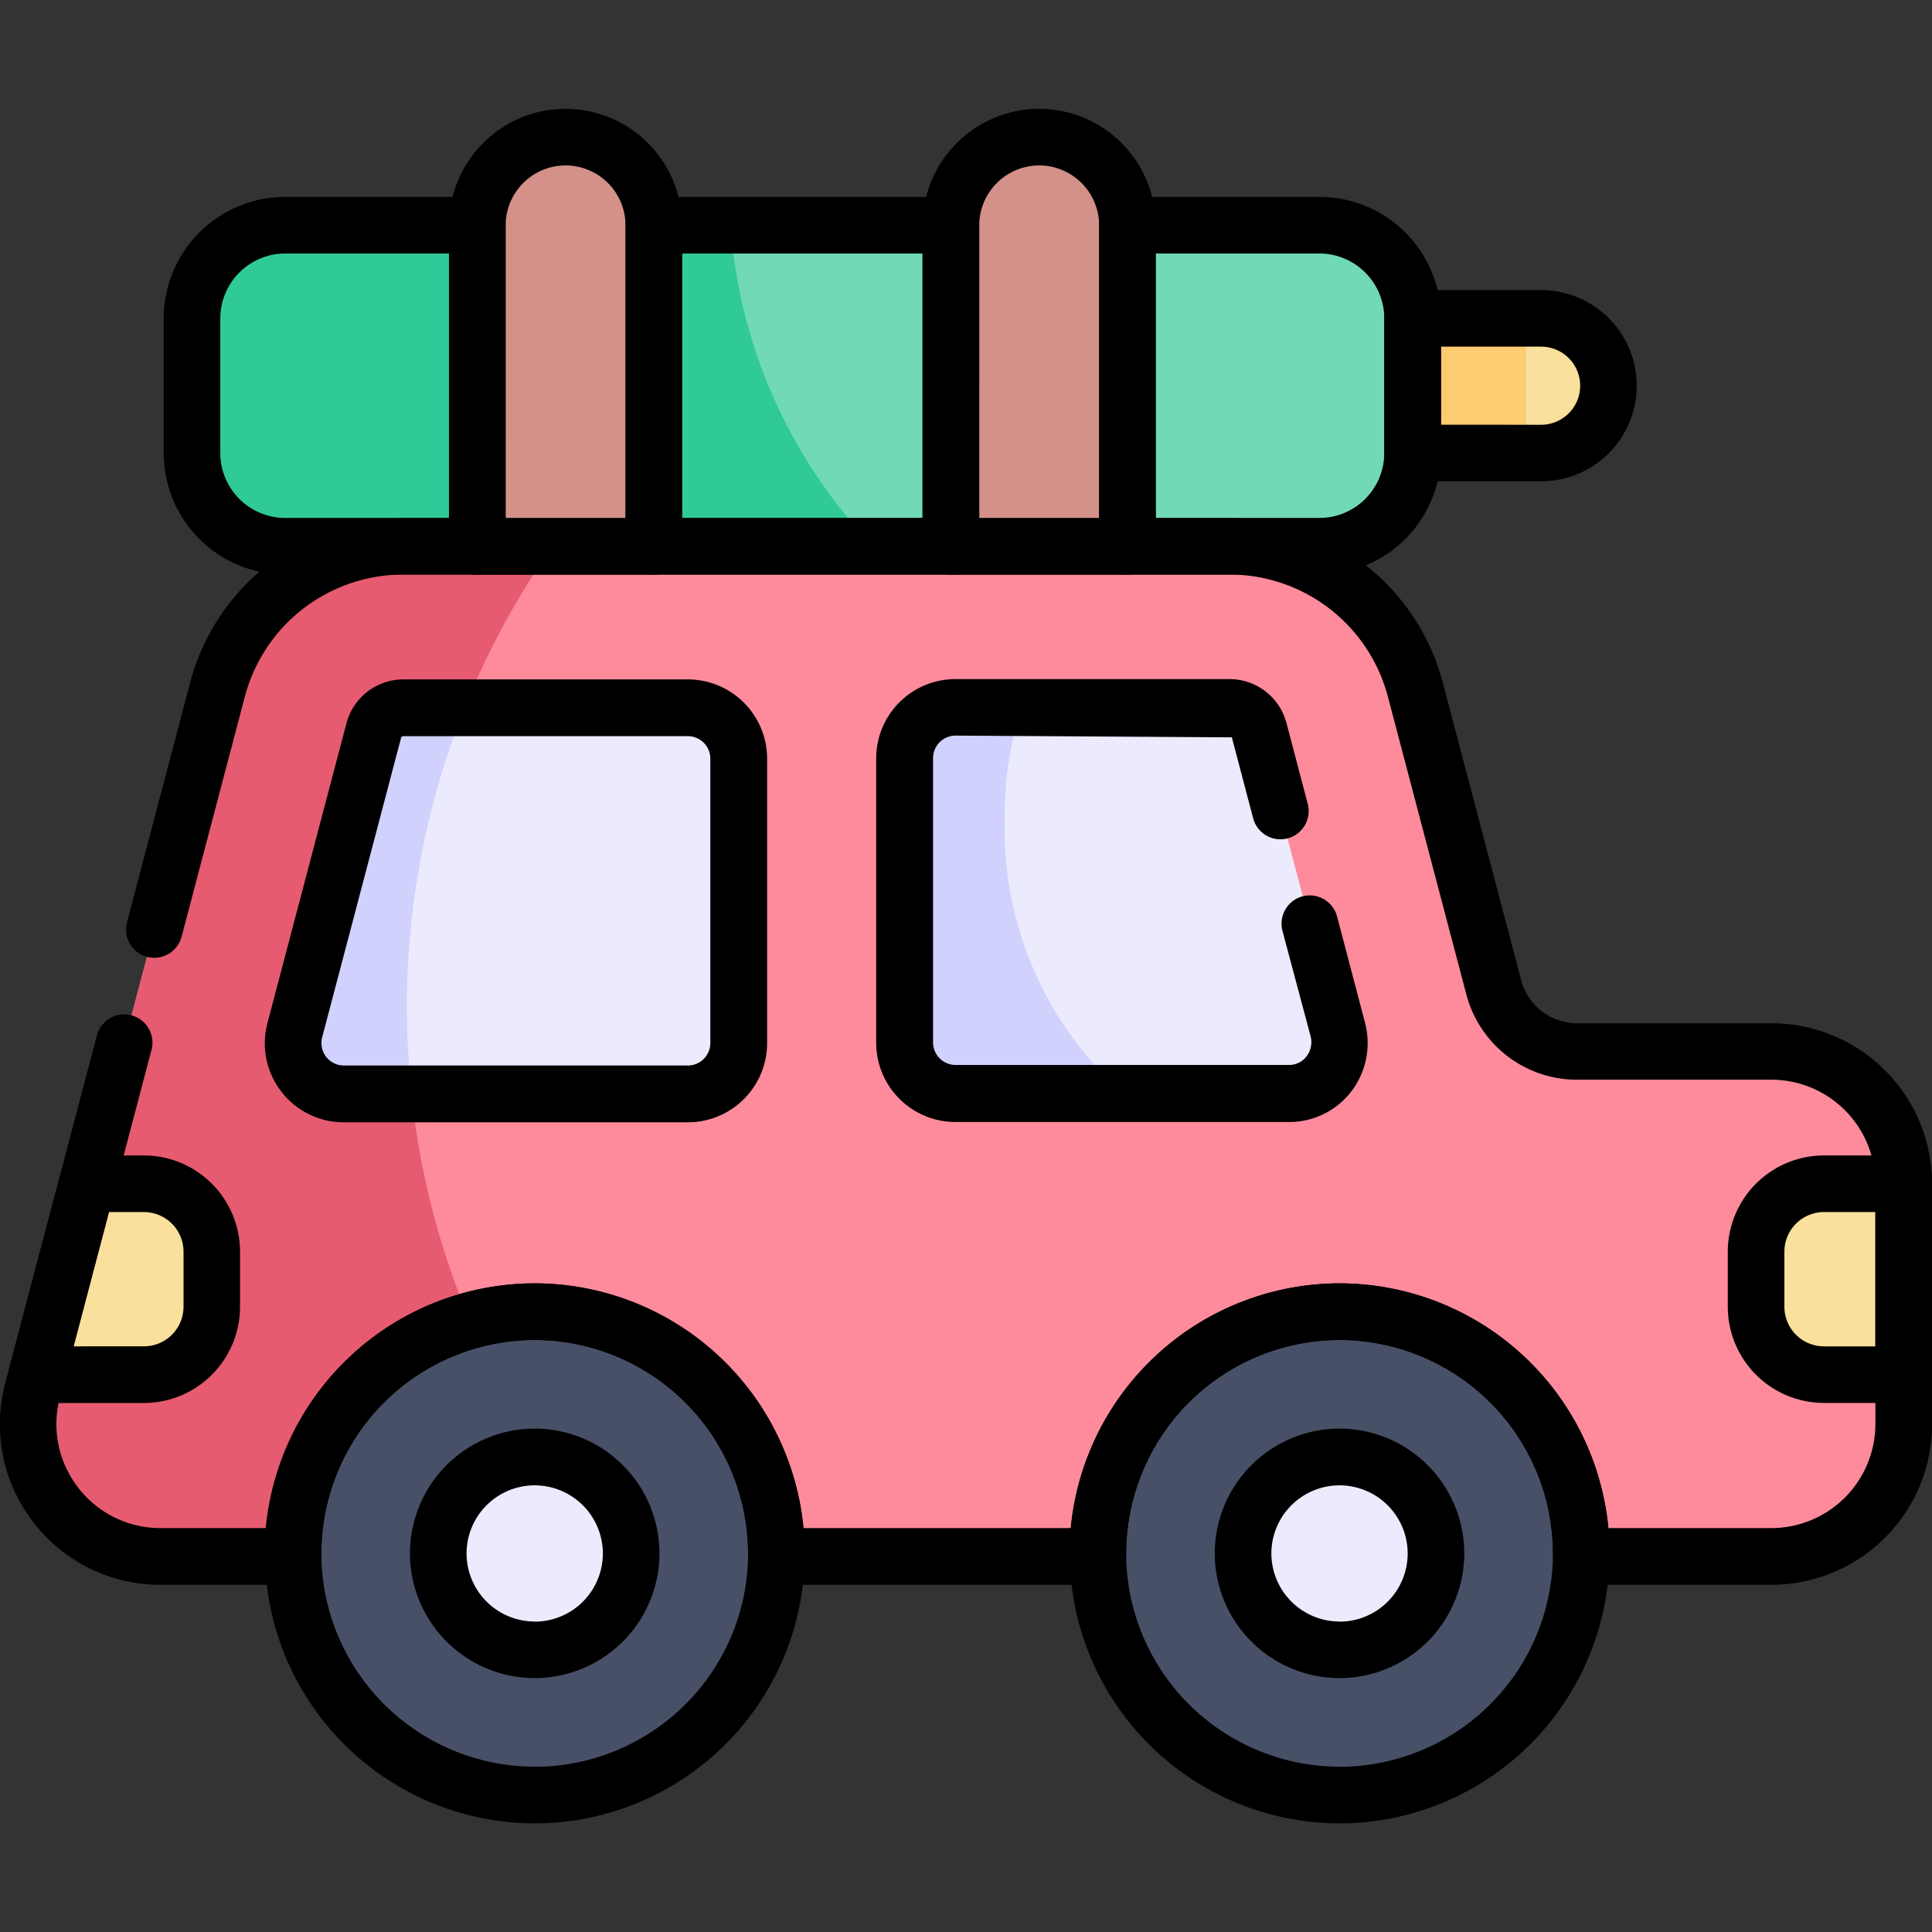 <svg xmlns="http://www.w3.org/2000/svg" xmlns:xlink="http://www.w3.org/1999/xlink" width="56.045" height="56.045" viewBox="0 0 56.045 56.045">
  <rect x="0" y="0" width="56.045" height="56.045" fill="#333333" stroke="none"/>
  <defs>
    <clipPath id="clip-path">
      <path id="path4428" d="M0-682.665H56.045v56.045H0Z" transform="translate(0 682.665)"/>
    </clipPath>
  </defs>
  <g id="g4422" transform="translate(0 682.665)">
    <g id="g4424" transform="translate(0 -682.665)">
      <g id="g4426" clip-path="url(#clip-path)">
        <g id="g4432" transform="translate(39.865 9.236)">
          <path id="path4434" d="M-54.14,0h-4.842V3.907h4.842a1.953,1.953,0,0,0,1.953-1.953A1.954,1.954,0,0,0-54.14,0" transform="translate(58.983)" fill="#fae09d"/>
        </g>
        <path id="path4436" d="M485.579-566.254h4.4v-3.907h-4.4Z" transform="translate(-445.714 579.398)" fill="#fdcb71"/>
        <g id="g4438" transform="translate(5.571 6.533)">
          <path id="path4440" d="M-365.679,0h-30a2.7,2.7,0,0,0-2.7,2.7V6.61a2.7,2.7,0,0,0,2.7,2.7h3.423l11.578,2.281,12.391-2.281h2.61a2.7,2.7,0,0,0,2.7-2.7V2.7a2.7,2.7,0,0,0-2.7-2.7" transform="translate(398.386)" fill="#71d9b8"/>
        </g>
        <g id="g4442" transform="translate(5.571 6.533)">
          <path id="path4444" d="M-174.61,0h-12.914a2.7,2.7,0,0,0-2.7,2.7V6.61a2.7,2.7,0,0,0,2.7,2.7h3.423l11.578,2.281,3.828-.7A15.054,15.054,0,0,1-174.61,0" transform="translate(190.228)" fill="#30ca99"/>
        </g>
        <g id="g4446" transform="translate(27.584 3.973)">
          <path id="path4448" d="M-28.626,0h0a2.56,2.56,0,0,0-2.56,2.56V12.988h5.121V2.56A2.56,2.56,0,0,0-28.626,0" transform="translate(31.187)" fill="#d3918a"/>
        </g>
        <g id="g4450" transform="translate(13.846 3.973)">
          <path id="path4452" d="M-28.626,0h0a2.56,2.56,0,0,0-2.56,2.56V12.988h5.121V2.56A2.56,2.56,0,0,0-28.626,0" transform="translate(31.187)" fill="#d3918a"/>
        </g>
        <g id="g4454" transform="translate(0.821 15.846)">
          <path id="path4456" d="M-2.8-268.669l-.122.46a3.84,3.84,0,0,0,3.713,4.818H47.515a3.839,3.839,0,0,0,3.839-3.84v-1.438l-2.141-2.768,2.141-2.768a3.839,3.839,0,0,0-3.839-3.839h-5.64a2.5,2.5,0,0,1-2.414-1.861l-2.276-8.64A5.573,5.573,0,0,0,31.8-292.7H7.827a5.572,5.572,0,0,0-5.388,4.153l-3.779,14.34,1.079,2.768Z" transform="translate(3.049 292.699)" fill="#fd8b9b"/>
        </g>
        <g id="g4458" transform="translate(50.942 34.339)">
          <path id="path4460" d="M-47.873,0V5.537h-2.312a1.969,1.969,0,0,1-1.97-1.968V1.97A1.97,1.97,0,0,1-50.185,0Z" transform="translate(52.155)" fill="#fae09d"/>
        </g>
        <g id="g4462" transform="translate(0.821 15.846)">
          <path id="path4464" d="M-122.793-149.772a23.243,23.243,0,0,1,4.224-13.4h-4.33a5.572,5.572,0,0,0-5.388,4.153l-3.779,14.34,1.079,2.768-2.537,2.768-.122.46a3.84,3.84,0,0,0,3.713,4.818h13.4a23.266,23.266,0,0,1-6.263-15.912" transform="translate(133.776 163.168)" fill="#e75b70"/>
        </g>
        <g id="g4466" transform="translate(1.071 34.339)">
          <path id="path4468" d="M-56.738-22.022v1.6a1.968,1.968,0,0,1-1.97,1.968h-3.105l1.459-5.537h1.646a1.969,1.969,0,0,1,1.97,1.97" transform="translate(61.813 23.992)" fill="#fae09d"/>
        </g>
        <g id="g4470" transform="translate(8.501 20.53)">
          <path id="path4472" d="M-144.511-16.484a1.474,1.474,0,0,0-1.474-1.474h-8.255a.889.889,0,0,0-.858.663l-2.288,8.683a1.474,1.474,0,0,0,1.426,1.85h9.976a1.474,1.474,0,0,0,1.474-1.474Z" transform="translate(157.436 17.959)" fill="#ecebfd"/>
        </g>
        <g id="g4474" transform="translate(8.501 20.53)">
          <path id="path4476" d="M-36.926-97.4a23.277,23.277,0,0,1,1.681-8.711h-1.787a.888.888,0,0,0-.858.663l-2.288,8.683a1.474,1.474,0,0,0,1.426,1.85h1.96a23.591,23.591,0,0,1-.132-2.485" transform="translate(40.229 106.108)" fill="#d1d1fd"/>
        </g>
        <g id="g4478" transform="translate(26.242 20.53)">
          <path id="path4480" d="M-16.484-125.182h9.671a1.479,1.479,0,0,0,1.419-1.873l-.005-.02-2.277-8.641a.888.888,0,0,0-.858-.662h-7.95a1.474,1.474,0,0,0-1.474,1.474v8.247a1.474,1.474,0,0,0,1.474,1.474" transform="translate(17.959 136.378)" fill="#ecebfd"/>
        </g>
        <g id="g4482" transform="translate(8.501 38.049)">
          <path id="path4484" d="M-156.782-78.391a7.011,7.011,0,0,1-7.011,7.011,7.011,7.011,0,0,1-7.011-7.011,7.011,7.011,0,0,1,7.011-7.011,7.011,7.011,0,0,1,7.011,7.011" transform="translate(170.805 85.402)" fill="#475066"/>
        </g>
        <g id="g4486" transform="translate(12.714 42.262)">
          <path id="path4488" d="M-62.567-31.284a2.8,2.8,0,0,1-2.8,2.8,2.8,2.8,0,0,1-2.8-2.8,2.8,2.8,0,0,1,2.8-2.8,2.8,2.8,0,0,1,2.8,2.8" transform="translate(68.162 34.083)" fill="#ecebfd"/>
        </g>
        <g id="g4490" transform="translate(31.847 38.049)">
          <path id="path4492" d="M-156.782-78.391a7.011,7.011,0,0,1-7.011,7.011,7.011,7.011,0,0,1-7.011-7.011,7.011,7.011,0,0,1,7.011-7.011,7.011,7.011,0,0,1,7.011,7.011" transform="translate(170.805 85.402)" fill="#475066"/>
        </g>
        <g id="g4494" transform="translate(36.061 42.262)">
          <path id="path4496" d="M-62.567-31.284a2.8,2.8,0,0,1-2.8,2.8,2.8,2.8,0,0,1-2.8-2.8,2.8,2.8,0,0,1,2.8-2.8,2.8,2.8,0,0,1,2.8,2.8" transform="translate(68.162 34.083)" fill="#ecebfd"/>
        </g>
        <g id="g4498" transform="translate(26.242 20.53)">
          <path id="path4500" d="M-32.473-34.626a9.963,9.963,0,0,1,.491-3.1H-33.9a1.474,1.474,0,0,0-1.474,1.474V-28A1.474,1.474,0,0,0-33.9-26.526h4.866a10.318,10.318,0,0,1-3.436-8.1" transform="translate(35.377 37.723)" fill="#d1d1fd"/>
        </g>
        <g id="g4502" transform="translate(50.121 33.518)">
          <path id="path4504" d="M-59.364-10h2.312a.821.821,0,0,1,.821.821v5.537a.821.821,0,0,1-.821.821h-2.312a2.793,2.793,0,0,1-2.791-2.789v-1.6A2.794,2.794,0,0,1-59.364-10Zm1.491,1.642h-1.491a1.15,1.15,0,0,0-1.149,1.149v1.6a1.149,1.149,0,0,0,1.149,1.147h1.491Z" transform="translate(62.155 10)"/>
        </g>
        <g id="g4506" transform="translate(0.25 33.518)">
          <path id="path4508" d="M-69.533-33.992h1.646A2.794,2.794,0,0,1-65.1-31.2v1.6a2.793,2.793,0,0,1-2.791,2.789h-3.105a.821.821,0,0,1-.65-.32.821.821,0,0,1-.144-.71l1.459-5.537A.821.821,0,0,1-69.533-33.992Zm1.646,5.537A1.149,1.149,0,0,0-66.739-29.6v-1.6a1.15,1.15,0,0,0-1.149-1.149H-68.9l-1.026,3.895Z" transform="translate(71.813 33.992)"/>
        </g>
        <g id="g4510" transform="translate(7.68 19.709)">
          <path id="path4512" d="M-163.424-27.959h8.255a2.3,2.3,0,0,1,2.3,2.3v8.248a2.3,2.3,0,0,1-2.3,2.3h-9.976a2.279,2.279,0,0,1-1.818-.894,2.28,2.28,0,0,1-.4-1.986l2.288-8.684A1.71,1.71,0,0,1-163.424-27.959Zm8.255,11.2a.654.654,0,0,0,.653-.653v-8.248a.654.654,0,0,0-.653-.653h-8.255a.067.067,0,0,0-.064.051l-2.288,8.684a.649.649,0,0,0,.114.565.649.649,0,0,0,.517.254Z" transform="translate(167.442 27.959)"/>
        </g>
        <g id="g4514" transform="translate(25.421 19.71)">
          <path id="path4516" d="M-130.814-33.811h-9.671a2.3,2.3,0,0,1-2.3-2.3v-8.248a2.3,2.3,0,0,1,2.3-2.3h7.95a1.71,1.71,0,0,1,1.652,1.274l.618,2.347a.821.821,0,0,1-.585,1,.821.821,0,0,1-1-.585l-.618-2.347-8.014-.05a.654.654,0,0,0-.653.653v8.248a.654.654,0,0,0,.653.653h9.671a.633.633,0,0,0,.511-.251.674.674,0,0,0,.115-.589L-131-39.358a.821.821,0,0,1,.585-1,.821.821,0,0,1,1,.585l.8,3.042A2.314,2.314,0,0,1-129-34.7,2.27,2.27,0,0,1-130.814-33.811Z" transform="translate(142.781 46.649)"/>
        </g>
        <g id="g4518" transform="translate(11.893 41.442)">
          <path id="path4520" d="M-74.544-44.081a3.623,3.623,0,0,1,3.619,3.619,3.623,3.623,0,0,1-3.619,3.619,3.623,3.623,0,0,1-3.619-3.619A3.623,3.623,0,0,1-74.544-44.081Zm0,5.6a1.979,1.979,0,0,0,1.977-1.977,1.979,1.979,0,0,0-1.977-1.977,1.979,1.979,0,0,0-1.977,1.977A1.979,1.979,0,0,0-74.544-38.485Z" transform="translate(78.162 44.081)"/>
        </g>
        <g id="g4522" transform="translate(35.24 41.442)">
          <path id="path4524" d="M-74.544-44.081a3.623,3.623,0,0,1,3.619,3.619,3.623,3.623,0,0,1-3.619,3.619,3.623,3.623,0,0,1-3.619-3.619A3.623,3.623,0,0,1-74.544-44.081Zm0,5.6a1.979,1.979,0,0,0,1.977-1.977,1.979,1.979,0,0,0-1.977-1.977,1.979,1.979,0,0,0-1.977,1.977A1.979,1.979,0,0,0-74.544-38.485Z" transform="translate(78.162 44.081)"/>
        </g>
        <g id="g4526" transform="translate(4.75 5.712)">
          <path id="path4528" d="M-107.271-10h5.572a.821.821,0,0,1,.821.821V.134a.821.821,0,0,1-.821.821h-5.572a3.528,3.528,0,0,1-3.524-3.524V-6.476A3.528,3.528,0,0,1-107.271-10Zm4.751,1.642h-4.751a1.884,1.884,0,0,0-1.882,1.882v3.907a1.884,1.884,0,0,0,1.882,1.882h4.751Z" transform="translate(110.794 10)"/>
        </g>
        <g id="g4530" transform="translate(13.025 3.152)">
          <path id="path4532" d="M-66.43-141.1h-5.121a.821.821,0,0,1-.821-.821v-9.313a3.385,3.385,0,0,1,3.381-3.381,3.385,3.385,0,0,1,3.381,3.381v9.313A.821.821,0,0,1-66.43-141.1Zm-4.3-1.642h3.479v-8.492a1.741,1.741,0,0,0-1.739-1.739,1.741,1.741,0,0,0-1.739,1.739Z" transform="translate(72.372 154.62)"/>
        </g>
        <path id="path4534" d="M230.463-602.128h-8.618a.821.821,0,0,1-.821-.821v-9.312a.821.821,0,0,1,.821-.821h8.618a.821.821,0,0,1,.821.821v9.313A.821.821,0,0,1,230.463-602.128Zm-7.8-1.642h6.976v-7.671h-6.976Z" transform="translate(-202.878 618.795)"/>
        <g id="g4536" transform="translate(26.764 3.152)">
          <path id="path4538" d="M-66.43-141.1h-5.121a.821.821,0,0,1-.821-.821v-9.313a3.385,3.385,0,0,1,3.381-3.381,3.385,3.385,0,0,1,3.381,3.381v9.313A.821.821,0,0,1-66.43-141.1Zm-4.3-1.642h3.479v-8.492a1.741,1.741,0,0,0-1.739-1.739,1.741,1.741,0,0,0-1.739,1.739Z" transform="translate(72.372 154.62)"/>
        </g>
        <g id="g4540" transform="translate(40.159 8.415)">
          <path id="path4542" d="M-54.576-10h3.727a2.778,2.778,0,0,1,2.774,2.774,2.778,2.778,0,0,1-2.774,2.774h-3.727a.821.821,0,0,1-.821-.821V-9.179A.821.821,0,0,1-54.576-10Zm3.727,3.907a1.134,1.134,0,0,0,1.132-1.133,1.134,1.134,0,0,0-1.132-1.133h-2.906v2.265Z" transform="translate(55.397 10)"/>
        </g>
        <g id="g4544" transform="translate(31.884 5.712)">
          <path id="path4546" d="M-77.051-10h5.572a3.528,3.528,0,0,1,3.524,3.524v3.907A3.528,3.528,0,0,1-71.479.955h-5.572a.821.821,0,0,1-.821-.821V-9.179A.821.821,0,0,1-77.051-10Zm5.572,9.313A1.884,1.884,0,0,0-69.6-2.569V-6.476a1.884,1.884,0,0,0-1.882-1.882H-76.23V-.687Z" transform="translate(77.872 10)"/>
        </g>
        <g id="g4548" transform="translate(7.68 37.228)">
          <path id="path4550" d="M-172.973-95.4a7.841,7.841,0,0,1,7.832,7.832,7.841,7.841,0,0,1-7.832,7.832A7.841,7.841,0,0,1-180.8-87.57,7.841,7.841,0,0,1-172.973-95.4Zm0,14.023a6.2,6.2,0,0,0,6.19-6.19,6.2,6.2,0,0,0-6.19-6.19,6.2,6.2,0,0,0-6.19,6.19A6.2,6.2,0,0,0-172.973-81.38Z" transform="translate(180.805 95.402)"/>
        </g>
        <g id="g4552" transform="translate(0 15.025)">
          <path id="path4554" d="M7.426-154.465H1.909a.821.821,0,0,1-.584-.244.821.821,0,0,1-.237-.586l.821-.079-.819-.005a6.2,6.2,0,0,0-6.19-6.19,6.2,6.2,0,0,0-6.19,6.19.9.9,0,0,1-.819.914h-9.329a.821.821,0,0,1-.585-.245.821.821,0,0,1-.236-.588,6.212,6.212,0,0,0-6.188-6.272,6.2,6.2,0,0,0-6.19,6.19.9.9,0,0,1-.819.914H-39.3a4.628,4.628,0,0,1-3.691-1.815,4.629,4.629,0,0,1-.816-4.033l.122-.46,2.537-9.628a.821.821,0,0,1,1-.585.821.821,0,0,1,.585,1l-2.659,10.089a3,3,0,0,0,.529,2.611,3,3,0,0,0,2.391,1.176h3.051a7.843,7.843,0,0,1,7.8-7.1,7.843,7.843,0,0,1,7.8,7.1H-12.9a7.843,7.843,0,0,1,7.8-7.1,7.843,7.843,0,0,1,7.8,7.1H7.426a3.022,3.022,0,0,0,3.018-3.019V-166.1a3.021,3.021,0,0,0-3.018-3.018H1.786a3.319,3.319,0,0,1-3.208-2.472l-2.276-8.64a4.754,4.754,0,0,0-4.594-3.542h-23.97a4.754,4.754,0,0,0-4.594,3.542l-1.835,6.964a.821.821,0,0,1-1,.585.821.821,0,0,1-.585-1l1.835-6.964a6.4,6.4,0,0,1,6.182-4.765h23.97a6.4,6.4,0,0,1,6.182,4.765l2.276,8.64a1.676,1.676,0,0,0,1.62,1.249h5.64a4.665,4.665,0,0,1,4.66,4.66v6.974A4.666,4.666,0,0,1,7.426-154.465Z" transform="translate(43.959 185.414)"/>
        </g>
        <g id="g4556" transform="translate(31.026 37.228)">
          <path id="path4558" d="M-172.973-95.4a7.841,7.841,0,0,1,7.832,7.832,7.841,7.841,0,0,1-7.832,7.832A7.841,7.841,0,0,1-180.8-87.57,7.841,7.841,0,0,1-172.973-95.4Zm0,14.023a6.2,6.2,0,0,0,6.19-6.19,6.2,6.2,0,0,0-6.19-6.19,6.2,6.2,0,0,0-6.19,6.19A6.2,6.2,0,0,0-172.973-81.38Z" transform="translate(180.805 95.402)"/>
        </g>
      </g>
    </g>
  </g>
</svg>
